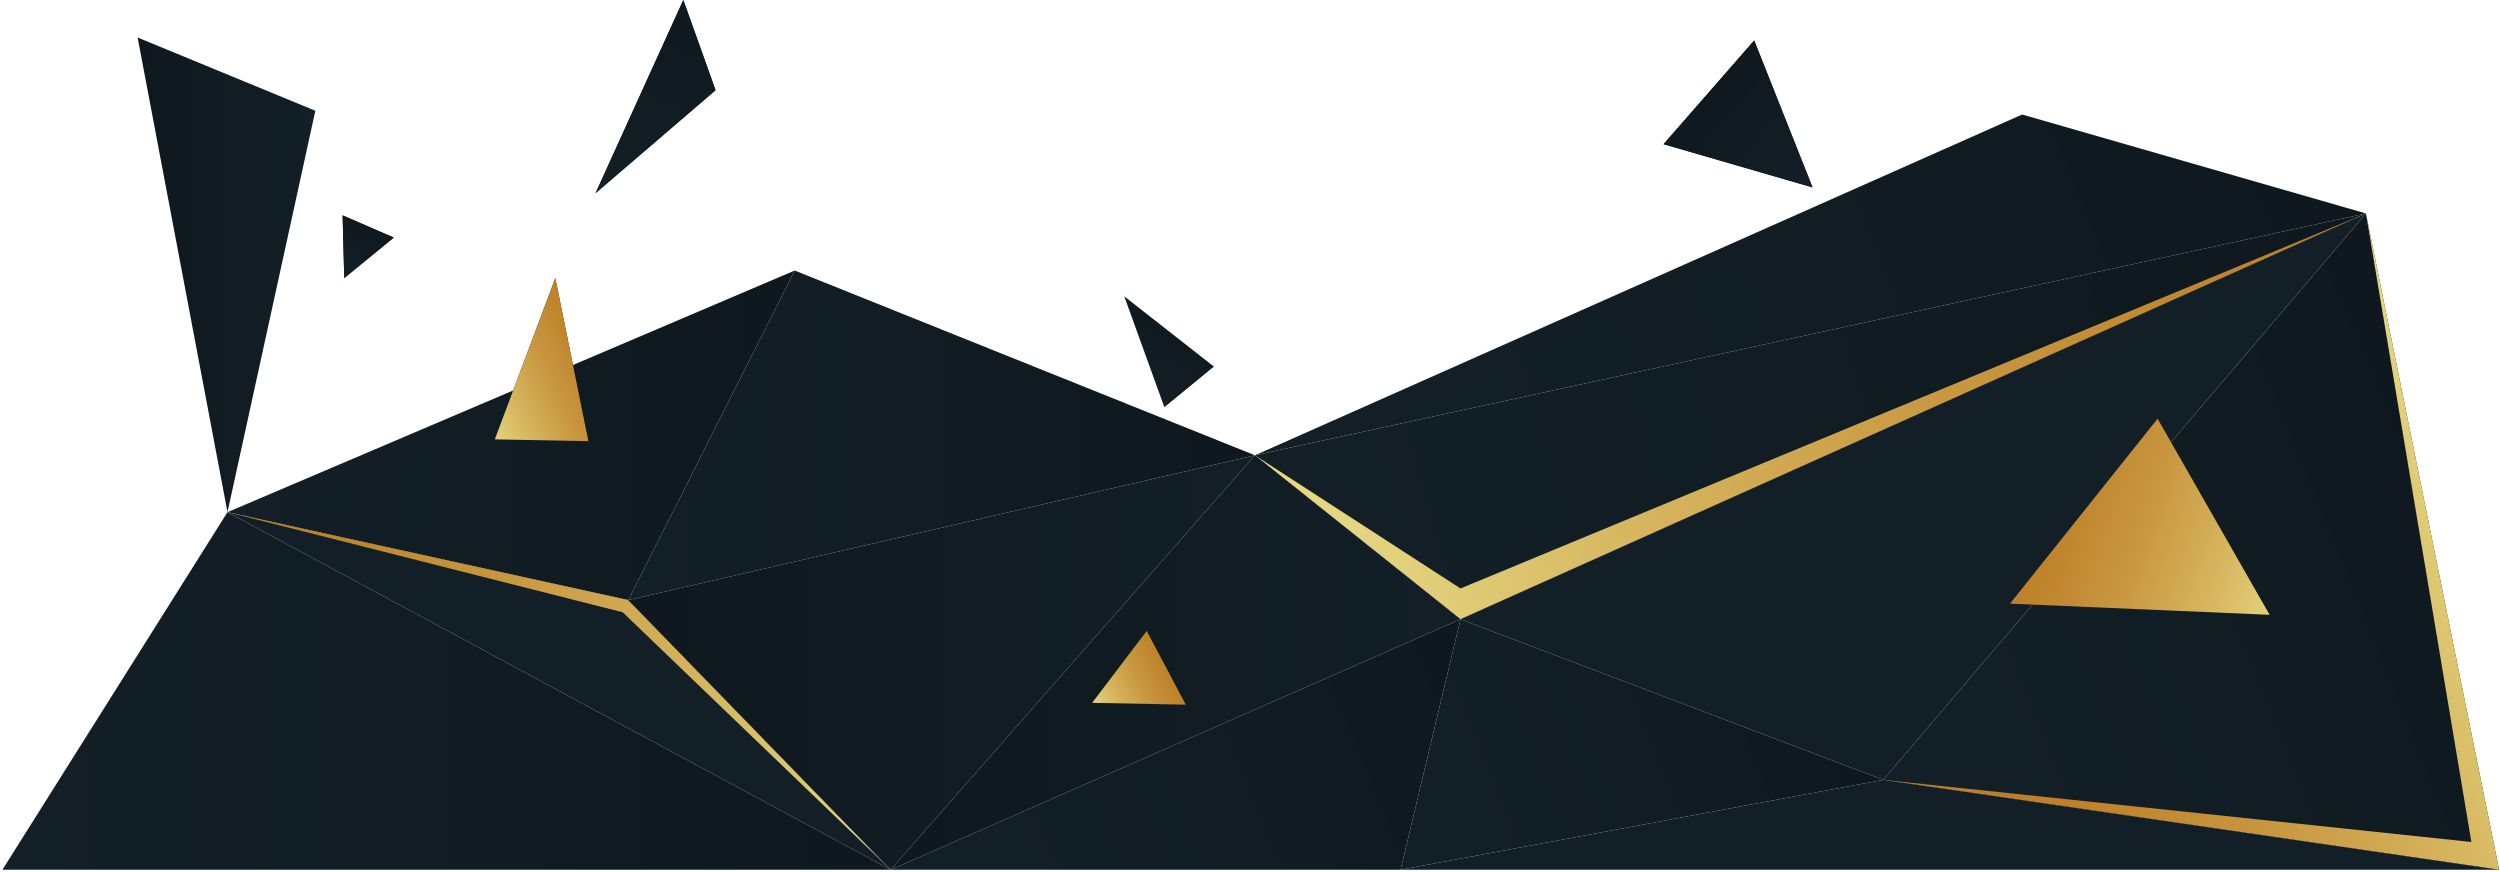 <?xml version="1.0" encoding="UTF-8"?> <svg xmlns="http://www.w3.org/2000/svg" width="751" height="262" viewBox="0 0 751 262" fill="none"><path d="M607.45 34.4L376.98 136.77L710.73 64.12L607.45 34.4Z" fill="url(#paint0_linear_838_4)"></path><path d="M438.73 186.02L376.98 136.77L710.73 64.12L438.73 186.02Z" fill="url(#paint1_linear_838_4)"></path><path d="M438.73 186.02L376.98 136.77L438.73 176.77L710.73 64.12L438.73 186.02Z" fill="url(#paint2_linear_838_4)"></path><path d="M565.73 234.27L750.73 261.27L710.73 64.12L565.73 234.27Z" fill="url(#paint3_linear_838_4)"></path><path d="M565.73 234.27L750.73 261.27L710.73 64.12L742.4 252.93L565.73 234.27Z" fill="url(#paint4_linear_838_4)"></path><path d="M438.73 186.02L565.73 234.27L710.73 64.12L438.73 186.02Z" fill="#131F27"></path><path d="M438.73 186.02L420.73 261.27H267.54L438.73 186.02Z" fill="url(#paint5_linear_838_4)"></path><path d="M438.73 186.02L420.73 261.27L565.73 234.27L438.73 186.02Z" fill="url(#paint6_linear_838_4)"></path><path d="M750.73 261.27H420.73L565.73 234.27L750.73 261.27Z" fill="#131F27"></path><path d="M238.73 81.27L68.34 153.85L188.73 180.27L238.73 81.27Z" fill="url(#paint7_linear_838_4)"></path><path d="M238.73 81.27L376.98 136.77L188.73 180.27" fill="url(#paint8_linear_838_4)"></path><path d="M267.54 261.27L68.34 153.85L188.73 180.27L267.54 261.27Z" fill="#131F27"></path><path d="M267.54 261.27L187.06 183.93L68.34 153.85L188.73 180.27L267.54 261.27Z" fill="url(#paint9_linear_838_4)"></path><path d="M267.54 261.27L68.34 153.85L0.73 261.27H267.54Z" fill="url(#paint10_linear_838_4)"></path><path d="M267.54 261.27L376.98 136.77L188.73 180.27L267.54 261.27Z" fill="url(#paint11_linear_838_4)"></path><path d="M267.54 261.27L376.98 136.77L438.73 186.02L267.54 261.27Z" fill="url(#paint12_linear_838_4)"></path><path d="M94.73 33.27L68.34 153.85L41.34 11.27L94.73 33.27Z" fill="url(#paint13_linear_838_4)"></path><path d="M214.95 27.1L205.27 0L178.9 58.03L214.95 27.1Z" fill="url(#paint14_linear_838_4)"></path><path d="M214.95 27.1L205.27 0L178.9 58.03L214.95 27.1Z" fill="url(#paint15_linear_838_4)"></path><path d="M526.96 12.15L499.73 43.31L544.49 56.3L526.96 12.15Z" fill="url(#paint16_linear_838_4)"></path><path d="M526.96 12.15L499.73 43.31L544.49 56.3L526.96 12.15Z" fill="url(#paint17_linear_838_4)"></path><path d="M118.28 71.37L102.92 64.7L103.41 83.54L118.28 71.37Z" fill="url(#paint18_linear_838_4)"></path><path d="M118.28 71.37L102.92 64.7L103.41 83.54L118.28 71.37Z" fill="url(#paint19_linear_838_4)"></path><path d="M364.61 110.09L349.26 103.43L349.75 122.27L364.61 110.09Z" fill="url(#paint20_linear_838_4)"></path><path d="M364.61 110.09L337.73 89.02L349.75 122.27L364.61 110.09Z" fill="url(#paint21_linear_838_4)"></path><path d="M176.75 132.53L166.82 83.54L148.64 131.98L176.75 132.53Z" fill="url(#paint22_linear_838_4)"></path><path d="M176.75 132.53L166.82 83.54L148.64 131.98L176.75 132.53Z" fill="url(#paint23_linear_838_4)"></path><path d="M356.2 211.68L344.48 189.52L328.08 211.13L356.2 211.68Z" fill="url(#paint24_linear_838_4)"></path><path d="M356.2 211.68L344.48 189.52L328.08 211.13L356.2 211.68Z" fill="url(#paint25_linear_838_4)"></path><path d="M648.14 125.77L603.8 181.34L681.79 184.69L648.14 125.77Z" fill="url(#paint26_linear_838_4)"></path><path d="M648.14 125.77L603.8 181.34L681.79 184.69L648.14 125.77Z" fill="url(#paint27_linear_838_4)"></path><defs><linearGradient id="paint0_linear_838_4" x1="439.19" y1="138.23" x2="697.72" y2="33.63" gradientUnits="userSpaceOnUse"><stop stop-color="#131F27"></stop><stop offset="1" stop-color="#0E181E"></stop></linearGradient><linearGradient id="paint1_linear_838_4" x1="398.41" y1="163.97" x2="720.73" y2="75.89" gradientUnits="userSpaceOnUse"><stop stop-color="#131F27"></stop><stop offset="1" stop-color="#0E181E"></stop></linearGradient><linearGradient id="paint2_linear_838_4" x1="398.41" y1="163.97" x2="720.73" y2="75.89" gradientUnits="userSpaceOnUse"><stop stop-color="#E6D883"></stop><stop offset="0.28" stop-color="#D6B55E"></stop><stop offset="0.58" stop-color="#C89740"></stop><stop offset="0.83" stop-color="#C0852D"></stop><stop offset="1" stop-color="#BD7E26"></stop></linearGradient><linearGradient id="paint3_linear_838_4" x1="595.23" y1="217.52" x2="747.48" y2="155.92" gradientUnits="userSpaceOnUse"><stop stop-color="#131F27"></stop><stop offset="1" stop-color="#0E181E"></stop></linearGradient><linearGradient id="paint4_linear_838_4" x1="595.23" y1="217.52" x2="747.48" y2="155.92" gradientUnits="userSpaceOnUse"><stop stop-color="#BD7E26"></stop><stop offset="0.17" stop-color="#C0852D"></stop><stop offset="0.42" stop-color="#C89740"></stop><stop offset="0.72" stop-color="#D6B55E"></stop><stop offset="1" stop-color="#E6D883"></stop></linearGradient><linearGradient id="paint5_linear_838_4" x1="306.67" y1="273.43" x2="450.23" y2="215.35" gradientUnits="userSpaceOnUse"><stop stop-color="#131F27"></stop><stop offset="1" stop-color="#0E181E"></stop></linearGradient><linearGradient id="paint6_linear_838_4" x1="437.15" y1="236.47" x2="548.16" y2="191.56" gradientUnits="userSpaceOnUse"><stop stop-color="#131F27"></stop><stop offset="1" stop-color="#0E181E"></stop></linearGradient><linearGradient id="paint7_linear_838_4" x1="68.34" y1="130.77" x2="238.73" y2="130.77" gradientUnits="userSpaceOnUse"><stop stop-color="#131F27"></stop><stop offset="1" stop-color="#0E181E"></stop></linearGradient><linearGradient id="paint8_linear_838_4" x1="188.73" y1="130.77" x2="376.98" y2="130.77" gradientUnits="userSpaceOnUse"><stop stop-color="#131F27"></stop><stop offset="1" stop-color="#0E181E"></stop></linearGradient><linearGradient id="paint9_linear_838_4" x1="68.34" y1="207.56" x2="267.54" y2="207.56" gradientUnits="userSpaceOnUse"><stop stop-color="#BD7E26"></stop><stop offset="0.17" stop-color="#C0852D"></stop><stop offset="0.42" stop-color="#C89740"></stop><stop offset="0.72" stop-color="#D6B55E"></stop><stop offset="1" stop-color="#E6D883"></stop></linearGradient><linearGradient id="paint10_linear_838_4" x1="0.73" y1="207.56" x2="267.54" y2="207.56" gradientUnits="userSpaceOnUse"><stop stop-color="#131F27"></stop><stop offset="1" stop-color="#0E181E"></stop></linearGradient><linearGradient id="paint11_linear_838_4" x1="188.73" y1="199.02" x2="376.98" y2="199.02" gradientUnits="userSpaceOnUse"><stop stop-color="#0E181E"></stop><stop offset="1" stop-color="#131F27"></stop></linearGradient><linearGradient id="paint12_linear_838_4" x1="267.54" y1="199.02" x2="438.73" y2="199.02" gradientUnits="userSpaceOnUse"><stop stop-color="#0E181E"></stop><stop offset="1" stop-color="#131F27"></stop></linearGradient><linearGradient id="paint13_linear_838_4" x1="41.34" y1="82.56" x2="94.73" y2="82.56" gradientUnits="userSpaceOnUse"><stop stop-color="#0E181E"></stop><stop offset="1" stop-color="#131F27"></stop></linearGradient><linearGradient id="paint14_linear_838_4" x1="187.309" y1="64.782" x2="216.177" y2="-1.939" gradientUnits="userSpaceOnUse"><stop stop-color="#131F27"></stop><stop offset="1" stop-color="#0E181E"></stop></linearGradient><linearGradient id="paint15_linear_838_4" x1="187.309" y1="64.782" x2="216.177" y2="-1.939" gradientUnits="userSpaceOnUse"><stop stop-color="#131F27"></stop><stop offset="1" stop-color="#0E181E"></stop></linearGradient><linearGradient id="paint16_linear_838_4" x1="545.992" y1="57.504" x2="509.998" y2="24.667" gradientUnits="userSpaceOnUse"><stop stop-color="#131F27"></stop><stop offset="1" stop-color="#0E181E"></stop></linearGradient><linearGradient id="paint17_linear_838_4" x1="545.992" y1="57.504" x2="509.998" y2="24.667" gradientUnits="userSpaceOnUse"><stop stop-color="#131F27"></stop><stop offset="1" stop-color="#0E181E"></stop></linearGradient><linearGradient id="paint18_linear_838_4" x1="103.151" y1="84.274" x2="111.383" y2="66.376" gradientUnits="userSpaceOnUse"><stop stop-color="#131F27"></stop><stop offset="1" stop-color="#0E181E"></stop></linearGradient><linearGradient id="paint19_linear_838_4" x1="103.151" y1="84.274" x2="111.383" y2="66.376" gradientUnits="userSpaceOnUse"><stop stop-color="#131F27"></stop><stop offset="1" stop-color="#0E181E"></stop></linearGradient><linearGradient id="paint20_linear_838_4" x1="349.478" y1="123.007" x2="357.71" y2="105.109" gradientUnits="userSpaceOnUse"><stop stop-color="#131F27"></stop><stop offset="1" stop-color="#0E181E"></stop></linearGradient><linearGradient id="paint21_linear_838_4" x1="341.837" y1="119.881" x2="353.841" y2="93.788" gradientUnits="userSpaceOnUse"><stop stop-color="#131F27"></stop><stop offset="1" stop-color="#0E181E"></stop></linearGradient><linearGradient id="paint22_linear_838_4" x1="142.132" y1="121.795" x2="180.275" y2="104.117" gradientUnits="userSpaceOnUse"><stop stop-color="#131F27"></stop><stop offset="1" stop-color="#0E181E"></stop></linearGradient><linearGradient id="paint23_linear_838_4" x1="142.132" y1="121.795" x2="180.275" y2="104.117" gradientUnits="userSpaceOnUse"><stop stop-color="#E6D883"></stop><stop offset="0.28" stop-color="#D6B55E"></stop><stop offset="0.58" stop-color="#C89740"></stop><stop offset="0.83" stop-color="#C0852D"></stop><stop offset="1" stop-color="#BD7E26"></stop></linearGradient><linearGradient id="paint24_linear_838_4" x1="327.006" y1="211.435" x2="353.158" y2="199.314" gradientUnits="userSpaceOnUse"><stop stop-color="#131F27"></stop><stop offset="1" stop-color="#0E181E"></stop></linearGradient><linearGradient id="paint25_linear_838_4" x1="327.006" y1="211.435" x2="353.158" y2="199.314" gradientUnits="userSpaceOnUse"><stop stop-color="#E6D883"></stop><stop offset="0.28" stop-color="#D6B55E"></stop><stop offset="0.58" stop-color="#C89740"></stop><stop offset="0.83" stop-color="#C0852D"></stop><stop offset="1" stop-color="#BD7E26"></stop></linearGradient><linearGradient id="paint26_linear_838_4" x1="679.394" y1="206.767" x2="598.95" y2="178.922" gradientUnits="userSpaceOnUse"><stop stop-color="#131F27"></stop><stop offset="1" stop-color="#0E181E"></stop></linearGradient><linearGradient id="paint27_linear_838_4" x1="679.394" y1="206.767" x2="598.95" y2="178.922" gradientUnits="userSpaceOnUse"><stop stop-color="#E6D883"></stop><stop offset="0.28" stop-color="#D6B55E"></stop><stop offset="0.58" stop-color="#C89740"></stop><stop offset="0.83" stop-color="#C0852D"></stop><stop offset="1" stop-color="#BD7E26"></stop></linearGradient></defs></svg> 